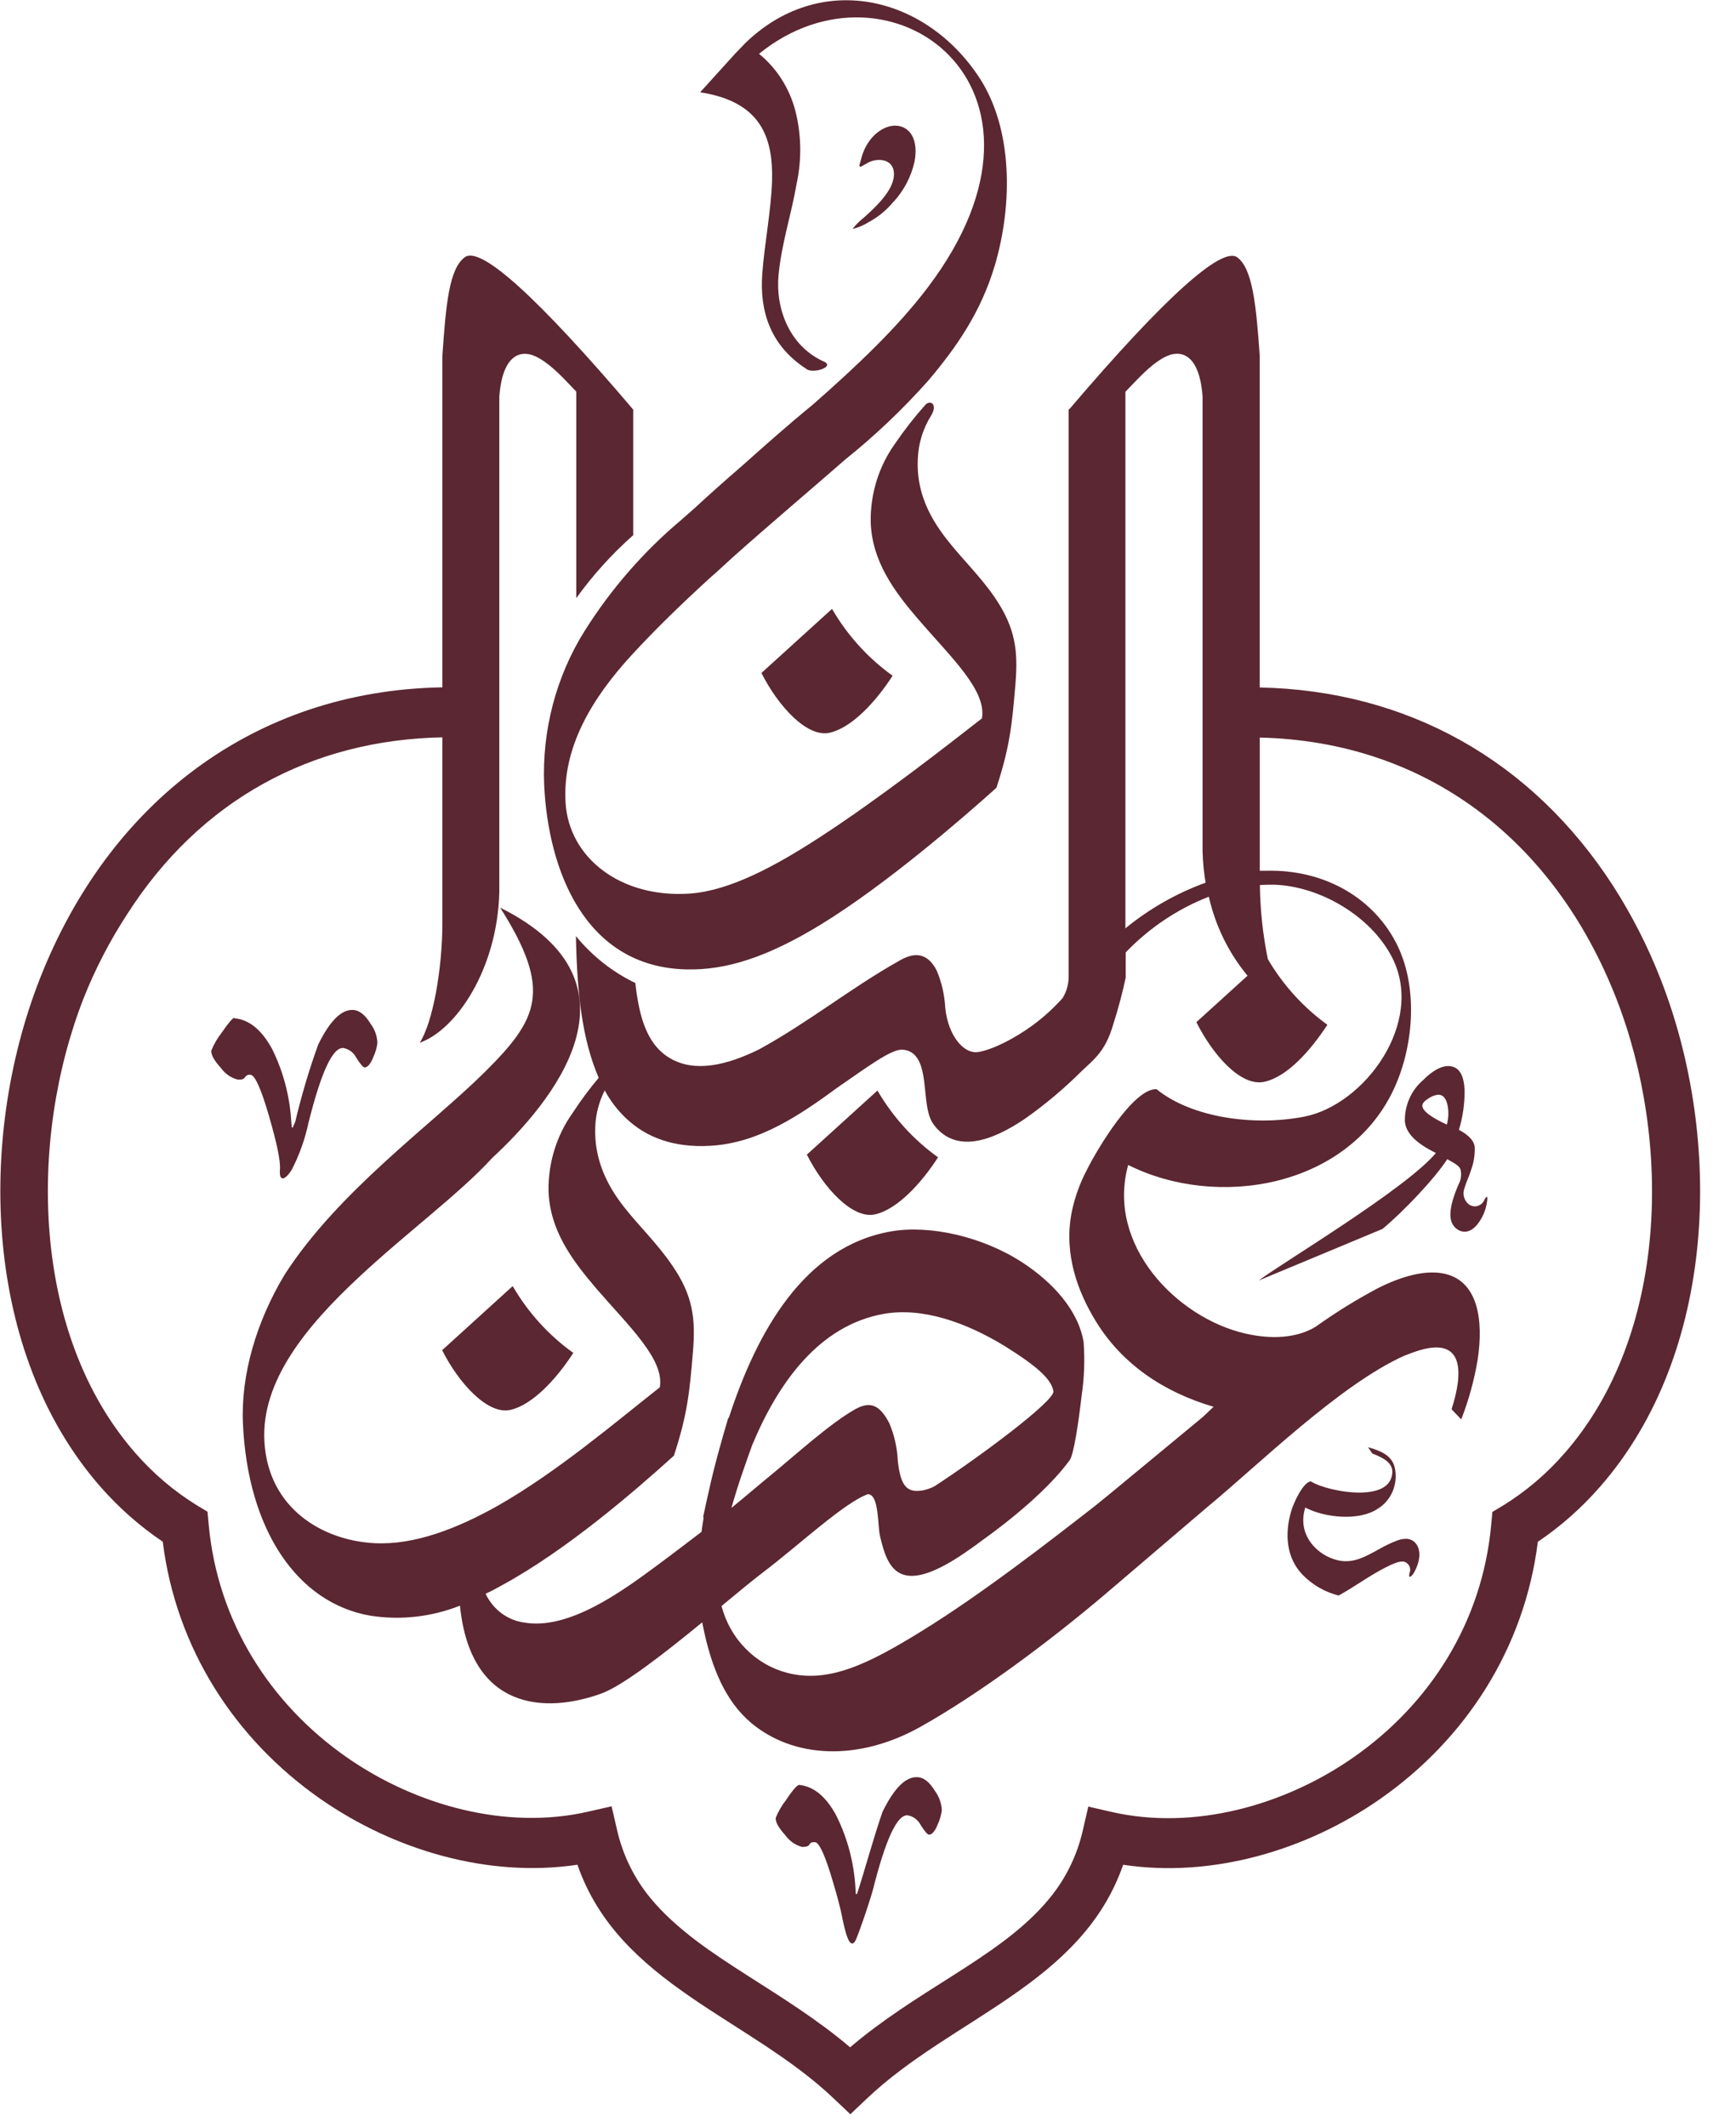 <svg width="40" height="49" viewBox="0 0 40 49" fill="none" xmlns="http://www.w3.org/2000/svg">
<g clip-path="url(#clip0_8191_1697)">
<path fill-rule="evenodd" clip-rule="evenodd" d="M19.586 47.158C20.324 46.528 21.135 46.024 21.959 45.502C22.738 45.004 23.587 44.455 24.183 43.724C24.555 43.274 24.817 42.739 24.949 42.162L25.076 41.612L25.608 41.734C27.504 42.169 29.593 41.589 31.183 40.48C32.957 39.243 34.158 37.351 34.36 35.114L34.387 34.825L34.63 34.679C35.159 34.353 35.638 33.946 36.051 33.471C38.444 30.737 38.522 26.272 37.24 22.994C35.815 19.353 32.867 17.076 29.027 16.989V20.056H29.193C30.544 20.027 31.686 20.706 32.208 21.797C32.685 22.799 32.566 24.152 32.094 25.132C31.02 27.352 28.046 27.861 25.995 26.833C25.484 28.673 27.112 30.357 28.702 30.718C29.29 30.851 29.872 30.826 30.309 30.563C30.771 30.233 31.253 29.934 31.753 29.669C32.311 29.389 32.823 29.258 33.232 29.328C34.07 29.474 34.182 30.422 34.049 31.308C33.971 31.782 33.843 32.247 33.669 32.693L33.446 32.461C33.714 31.627 33.739 30.806 32.728 31.096C32.607 31.131 32.484 31.176 32.357 31.227C30.866 31.895 28.957 33.776 27.825 34.707C27.116 35.313 25.617 36.592 25.445 36.737C24.189 37.8 22.577 39.007 21.213 39.772C19.768 40.583 18.275 40.497 17.304 39.681C16.724 39.189 16.395 38.435 16.197 37.453L16.18 37.368C15.322 38.071 14.366 38.818 13.864 39.005C12.556 39.481 10.841 39.388 10.598 36.984C9.943 37.243 9.234 37.323 8.541 37.216C6.838 36.926 5.71 35.225 5.598 32.8C5.545 31.669 5.907 30.441 6.559 29.358C7.805 27.429 9.925 25.927 11.166 24.697C12.407 23.467 12.732 22.812 11.525 20.906C15.033 22.657 12.689 25.425 11.342 26.671C10.6 27.485 9.356 28.402 8.27 29.417C7.046 30.557 6.013 31.82 6.092 33.205C6.182 34.748 7.438 35.487 8.639 35.545C9.542 35.589 10.522 35.217 11.483 34.675C12.847 33.896 14.176 32.762 15.203 31.955C15.315 31.309 14.486 30.545 13.744 29.684C13.178 29.023 12.668 28.335 12.639 27.432C12.629 26.784 12.825 26.151 13.197 25.631C13.38 25.35 13.579 25.081 13.795 24.826C13.419 23.956 13.296 22.903 13.27 21.562C13.646 22.021 14.113 22.389 14.639 22.642C14.657 22.809 14.681 22.973 14.712 23.128C14.823 23.708 15.039 24.143 15.436 24.373C16.013 24.714 16.752 24.533 17.487 24.172C18.589 23.574 19.609 22.755 20.698 22.142C21.054 21.926 21.366 21.926 21.586 22.361C21.699 22.632 21.765 22.921 21.78 23.216C21.844 23.841 22.199 24.289 22.544 24.231C22.858 24.179 23.351 23.941 23.809 23.605C24.053 23.424 24.279 23.218 24.483 22.99C24.576 22.84 24.625 22.665 24.623 22.487V9.436L24.66 9.401C26.851 6.831 28.159 5.668 28.509 5.928C28.86 6.188 28.944 7.02 29.026 8.196V11.975V13.414V15.835C32.402 15.903 35.291 17.494 37.175 20.415C37.607 21.089 37.972 21.807 38.265 22.558C39.712 26.254 39.557 31.172 36.869 34.243C36.445 34.729 35.963 35.156 35.434 35.513C35.127 37.965 33.775 40.056 31.804 41.434C30.101 42.623 27.93 43.26 25.879 42.952C24.923 45.708 21.925 46.479 19.968 48.343L19.593 48.698L19.218 48.343C17.264 46.476 14.261 45.709 13.305 42.951C11.254 43.257 9.083 42.62 7.38 41.433C5.407 40.055 4.055 37.962 3.75 35.51C3.219 35.153 2.735 34.726 2.31 34.24C-0.376 31.17 -0.531 26.251 0.914 22.555C2.51 18.476 5.87 15.912 10.175 15.832H10.193V14.357V11.972V8.193C10.275 7.017 10.346 6.195 10.709 5.925C11.072 5.655 12.384 6.84 14.59 9.434C14.591 9.443 14.591 9.451 14.59 9.459V12.327C14.102 12.758 13.662 13.245 13.278 13.777V9.02C13.009 8.743 12.748 8.44 12.425 8.253C12.013 8.01 11.579 8.154 11.505 9.134V12.425V17.13V20.548C11.46 22.332 10.503 23.728 9.672 24.017C9.98 23.534 10.193 22.3 10.193 21.251V16.984C7.172 17.039 4.608 18.434 2.933 21.053C2.535 21.661 2.198 22.309 1.928 22.989C0.646 26.266 0.724 30.731 3.117 33.466C3.53 33.94 4.009 34.347 4.539 34.674L4.781 34.819L4.808 35.109C5.01 37.34 6.211 39.233 7.985 40.474C9.576 41.584 11.663 42.163 13.56 41.727L14.092 41.605L14.219 42.155C14.351 42.731 14.614 43.267 14.986 43.717C15.582 44.442 16.432 44.997 17.211 45.496C18.029 46.018 18.841 46.523 19.584 47.153L19.586 47.158ZM5.397 23.445C5.364 23.445 5.264 23.557 5.107 23.788C5.009 23.912 4.928 24.051 4.868 24.2C4.861 24.295 4.935 24.429 5.091 24.6C5.186 24.732 5.322 24.827 5.477 24.866C5.566 24.874 5.623 24.855 5.646 24.811C5.66 24.79 5.68 24.773 5.703 24.763C5.727 24.754 5.752 24.752 5.777 24.758C5.873 24.765 6.016 25.078 6.196 25.699C6.376 26.32 6.465 26.73 6.45 26.936C6.44 27.068 6.46 27.137 6.51 27.142C6.56 27.146 6.635 27.081 6.723 26.942C6.897 26.604 7.026 26.243 7.106 25.869C7.399 24.697 7.664 24.12 7.911 24.139C7.975 24.15 8.035 24.177 8.087 24.216C8.14 24.256 8.182 24.308 8.212 24.368C8.304 24.513 8.368 24.584 8.399 24.587C8.47 24.587 8.538 24.51 8.607 24.337C8.652 24.238 8.682 24.133 8.696 24.024C8.69 23.866 8.637 23.714 8.544 23.589C8.42 23.382 8.287 23.274 8.147 23.263C7.874 23.241 7.602 23.508 7.331 24.062C7.121 24.644 6.945 25.238 6.802 25.841C6.771 25.911 6.753 25.951 6.749 25.963C6.744 25.974 6.732 25.979 6.721 25.963C6.72 25.92 6.716 25.878 6.711 25.835C6.678 25.249 6.526 24.676 6.266 24.154C6.027 23.72 5.739 23.482 5.397 23.454V23.445ZM20.593 4.639C20.435 4.834 20.24 4.996 20.021 5.113C19.907 5.186 19.783 5.239 19.653 5.271C19.653 5.271 19.644 5.271 19.653 5.261C19.728 5.167 19.814 5.083 19.908 5.01C20.027 4.898 20.466 4.53 20.571 4.181C20.628 3.999 20.61 3.766 20.376 3.698C20.244 3.666 20.107 3.687 19.989 3.754L19.849 3.833C19.824 3.85 19.791 3.833 19.805 3.793C19.819 3.754 19.83 3.706 19.858 3.602C19.997 3.134 20.37 2.868 20.668 2.896C20.965 2.923 21.17 3.21 21.071 3.73C20.993 4.07 20.829 4.384 20.598 4.639H20.593ZM11.192 36.717C11.277 36.892 11.401 37.044 11.554 37.158C11.708 37.272 11.886 37.346 12.073 37.372C13.098 37.555 14.326 36.657 15.097 36.089C15.516 35.78 15.865 35.509 16.164 35.284C16.178 35.174 16.195 35.065 16.213 34.956L16.201 34.943C16.239 34.762 16.28 34.574 16.324 34.382C16.456 33.775 16.623 33.189 16.781 32.655L16.791 32.664C17.437 30.676 18.53 28.711 20.532 28.363C21.419 28.209 22.644 28.479 23.571 29.088C24.233 29.523 24.843 30.161 24.968 30.913C24.998 31.324 24.983 31.736 24.923 32.143C24.854 32.739 24.741 33.517 24.644 33.637C24.17 34.286 23.309 34.998 22.605 35.499C22.533 35.554 22.454 35.61 22.372 35.668C20.721 36.85 20.455 36.141 20.278 35.387C20.218 35.142 20.26 34.424 19.999 34.416C19.464 34.601 18.403 35.593 17.595 36.206C17.355 36.388 17.011 36.672 16.625 36.992C16.722 37.366 16.914 37.705 17.181 37.975C17.447 38.246 17.778 38.438 18.139 38.531C19.097 38.785 20.039 38.309 21.233 37.572C22.619 36.718 24.172 35.51 25.233 34.685C25.409 34.549 26.908 33.303 27.711 32.641L27.963 32.403C26.8 32.062 25.847 31.412 25.245 30.426C24.834 29.752 24.514 28.899 24.687 27.954C24.756 27.602 24.876 27.262 25.043 26.947C25.266 26.495 26.114 25.062 26.648 25.088C27.478 25.758 28.921 25.94 30.049 25.721C31.445 25.45 32.841 23.546 32.076 22.053C31.578 21.083 30.389 20.407 29.353 20.378C29.247 20.378 29.139 20.378 29.03 20.386C29.036 20.959 29.098 21.531 29.213 22.092C29.564 22.69 30.032 23.204 30.585 23.604C30.206 24.183 29.672 24.797 29.135 24.917C28.597 25.038 27.95 24.308 27.566 23.544L28.745 22.474C28.311 21.951 28.005 21.327 27.853 20.654C27.134 20.935 26.481 21.372 25.938 21.937V22.517C25.86 22.882 25.764 23.242 25.65 23.596C25.469 24.229 25.192 24.411 24.92 24.674C24.514 25.078 24.076 25.446 23.61 25.773C22.861 26.28 22.026 26.581 21.516 25.906C21.287 25.603 21.359 25.004 21.227 24.576C21.141 24.295 20.979 24.183 20.782 24.178C20.532 24.169 19.995 24.568 19.322 25.032C18.428 25.684 17.497 26.328 16.363 26.392C15.512 26.44 14.883 26.192 14.427 25.76C14.23 25.574 14.064 25.357 13.934 25.116C13.803 25.372 13.729 25.655 13.716 25.944C13.68 26.729 14.017 27.34 14.373 27.794C14.729 28.248 15.139 28.633 15.489 29.147C15.97 29.846 16.03 30.373 15.966 31.141C15.886 32.1 15.836 32.581 15.528 33.529C14.589 34.378 13.048 35.705 11.582 36.505C11.451 36.578 11.321 36.65 11.192 36.708V36.717ZM16.848 34.737C17.267 34.394 17.554 34.144 17.825 33.925C18.339 33.501 19.121 32.793 19.692 32.467C20.052 32.261 20.271 32.358 20.492 32.783C20.606 33.054 20.672 33.344 20.686 33.64C20.751 34.265 20.917 34.386 21.267 34.328C21.357 34.309 21.445 34.279 21.527 34.237C22.551 33.572 24.308 32.267 24.272 32.045C24.23 31.784 23.936 31.495 23.166 31.014C22.233 30.442 21.243 30.112 20.374 30.261C18.876 30.522 17.933 31.845 17.331 33.286C17.207 33.635 17.018 34.146 16.852 34.736L16.848 34.737ZM16.955 1.218L16.141 2.116V2.127C17.525 2.343 17.817 3.157 17.789 4.166C17.767 4.864 17.614 5.606 17.563 6.32C17.505 7.129 17.723 7.942 18.576 8.495C18.716 8.622 19.252 8.448 18.985 8.329C18.191 7.974 17.868 7.113 17.938 6.344C18.005 5.619 18.237 4.927 18.357 4.224C18.475 3.672 18.465 3.099 18.326 2.552C18.191 2.032 17.897 1.571 17.489 1.24C20.482 -1.194 24.888 1.988 21.377 6.621C20.679 7.546 19.727 8.444 18.724 9.324C18.166 9.779 17.632 10.254 17.099 10.729C16.722 11.056 16.354 11.38 16.006 11.704L15.706 11.968C14.837 12.696 14.083 13.56 13.472 14.53C12.813 15.582 12.487 16.821 12.538 18.074C12.63 20.046 13.476 22.279 15.822 22.329C16.715 22.348 17.66 22.062 18.918 21.292C20.394 20.39 22.18 18.847 22.96 18.144C23.267 17.197 23.317 16.715 23.397 15.757C23.461 14.987 23.397 14.46 22.921 13.761C22.568 13.247 22.171 12.883 21.804 12.409C21.437 11.934 21.106 11.344 21.148 10.56C21.163 10.21 21.268 9.872 21.451 9.578C21.616 9.31 21.438 9.207 21.326 9.32C21.072 9.604 20.836 9.906 20.62 10.223C20.248 10.743 20.052 11.376 20.062 12.024C20.091 12.926 20.601 13.619 21.167 14.275C21.909 15.136 22.736 15.9 22.626 16.546C21.87 17.136 20.27 18.389 18.879 19.291C17.887 19.935 16.826 20.515 15.905 20.581C14.319 20.697 13.106 19.769 13.031 18.483C12.956 17.197 13.659 16.064 14.549 15.094C15.089 14.505 15.7 13.914 16.34 13.328C16.509 13.183 16.673 13.028 16.837 12.878C17.727 12.082 18.652 11.304 19.489 10.573C20.171 10.026 20.807 9.421 21.391 8.764C22.037 8 22.604 7.19 22.926 6.101C23.337 4.695 23.337 2.97 22.566 1.789C21.31 -0.125 18.865 -0.676 17.147 1.018L17.102 1.067C17.055 1.116 17.007 1.166 16.962 1.212L16.955 1.218ZM18.402 41.118C18.368 41.118 18.262 41.231 18.111 41.462C18.013 41.586 17.933 41.724 17.873 41.872C17.866 41.969 17.94 42.101 18.095 42.272C18.19 42.405 18.326 42.499 18.48 42.541C18.571 42.541 18.628 42.529 18.65 42.485C18.672 42.442 18.713 42.426 18.781 42.432C18.878 42.439 19.02 42.751 19.2 43.371C19.295 43.688 19.364 43.952 19.405 44.16C19.475 44.508 19.553 44.798 19.651 44.762C19.706 44.742 19.729 44.671 19.848 44.342C19.967 44.012 20.094 43.605 20.11 43.541C20.404 42.371 20.669 41.792 20.915 41.813C20.978 41.824 21.039 41.85 21.091 41.89C21.143 41.929 21.186 41.981 21.216 42.04C21.308 42.185 21.371 42.256 21.403 42.259C21.474 42.259 21.543 42.184 21.611 42.011C21.656 41.912 21.686 41.806 21.701 41.697C21.693 41.539 21.64 41.387 21.549 41.261C21.423 41.054 21.292 40.945 21.152 40.935C20.873 40.913 20.606 41.179 20.334 41.734C20.115 42.369 19.951 42.993 19.749 43.619C19.741 43.635 19.732 43.634 19.721 43.619C19.71 43.605 19.721 43.564 19.711 43.493C19.679 42.907 19.527 42.334 19.266 41.813C19.028 41.372 18.738 41.138 18.398 41.111L18.402 41.118ZM10.19 31.104C10.574 31.866 11.241 32.593 11.759 32.475C12.277 32.358 12.83 31.75 13.21 31.162C12.644 30.757 12.168 30.233 11.813 29.623L10.183 31.104H10.19ZM25.924 21.388C26.482 20.931 27.109 20.574 27.779 20.331C27.738 20.091 27.715 19.849 27.709 19.605V12.427V9.133C27.637 8.152 27.203 8.009 26.789 8.251C26.465 8.441 26.202 8.746 25.931 9.024V21.389L25.924 21.388ZM17.547 15.505C17.931 16.269 18.599 16.995 19.116 16.878C19.634 16.76 20.187 16.153 20.567 15.564C20.002 15.16 19.526 14.635 19.171 14.025L17.54 15.505H17.547ZM18.594 26.599C18.978 27.362 19.646 28.089 20.163 27.971C20.681 27.854 21.234 27.246 21.614 26.657C21.049 26.253 20.573 25.729 20.218 25.119L18.587 26.599H18.594ZM30.846 36.75C31.24 36.531 31.517 36.315 31.917 36.108C32.09 36.018 32.261 35.947 32.353 35.971C32.396 35.983 32.434 36.011 32.46 36.049C32.485 36.087 32.497 36.134 32.492 36.18C32.427 36.388 32.517 36.325 32.578 36.228C32.734 35.947 32.733 35.716 32.642 35.578C32.536 35.418 32.363 35.423 32.199 35.481C32.055 35.536 31.915 35.602 31.78 35.68C31.477 35.845 31.186 36.021 30.832 35.94C30.345 35.831 29.876 35.345 30.076 34.724C30.513 34.956 31.311 35.043 31.743 34.753C31.892 34.663 32.011 34.527 32.083 34.364C32.155 34.2 32.177 34.018 32.145 33.841C32.092 33.551 31.877 33.435 31.521 33.334L31.62 33.479C31.899 33.587 32.107 33.706 32.079 33.944C32.041 34.268 31.729 34.368 31.363 34.379C30.919 34.386 30.398 34.249 30.203 34.12C30.02 34.143 29.806 34.623 29.756 34.791C29.6 35.304 29.626 35.873 30.014 36.273C30.246 36.51 30.536 36.675 30.852 36.752L30.846 36.75ZM33.34 25.895C33.378 25.749 33.382 25.597 33.352 25.45C33.316 25.288 33.243 25.21 33.13 25.215C33.052 25.226 32.977 25.256 32.911 25.303C32.821 25.361 32.772 25.415 32.772 25.465C32.772 25.582 32.958 25.727 33.33 25.9L33.34 25.895ZM34.203 27.635C34.189 27.669 34.168 27.699 34.141 27.724C34.114 27.748 34.083 27.766 34.048 27.776C34.014 27.787 33.978 27.789 33.943 27.782C33.908 27.776 33.874 27.762 33.845 27.741C33.791 27.699 33.751 27.64 33.733 27.573C33.714 27.505 33.718 27.433 33.743 27.368C33.805 27.168 33.837 27.136 33.901 26.933C33.956 26.778 33.983 26.615 33.981 26.45C33.981 26.293 33.854 26.15 33.616 26.024C33.706 25.727 33.75 25.417 33.746 25.106C33.733 24.806 33.647 24.626 33.481 24.572C33.287 24.51 33.049 24.616 32.77 24.897C32.643 25.01 32.541 25.151 32.472 25.309C32.403 25.467 32.368 25.64 32.37 25.813C32.381 26.085 32.619 26.331 33.086 26.557C32.395 27.385 29.53 29.095 29.002 29.495L31.856 28.306C32.351 27.893 33.058 27.146 33.347 26.7C33.58 26.827 33.658 26.882 33.66 26.982C33.676 27.082 33.659 27.184 33.611 27.272C33.507 27.513 33.331 27.962 33.471 28.2C33.552 28.345 33.795 28.49 34.029 28.216C34.16 28.057 34.243 27.861 34.267 27.654C34.272 27.628 34.272 27.601 34.267 27.575C34.267 27.562 34.258 27.559 34.245 27.575C34.227 27.593 34.213 27.613 34.203 27.636V27.635Z" fill="#5B2732"/>
</g>
<defs>
<clipPath id="clip0_8191_1697">
<rect width="39.17" height="48.698" fill="white"/>
</clipPath>
</defs>
</svg>
